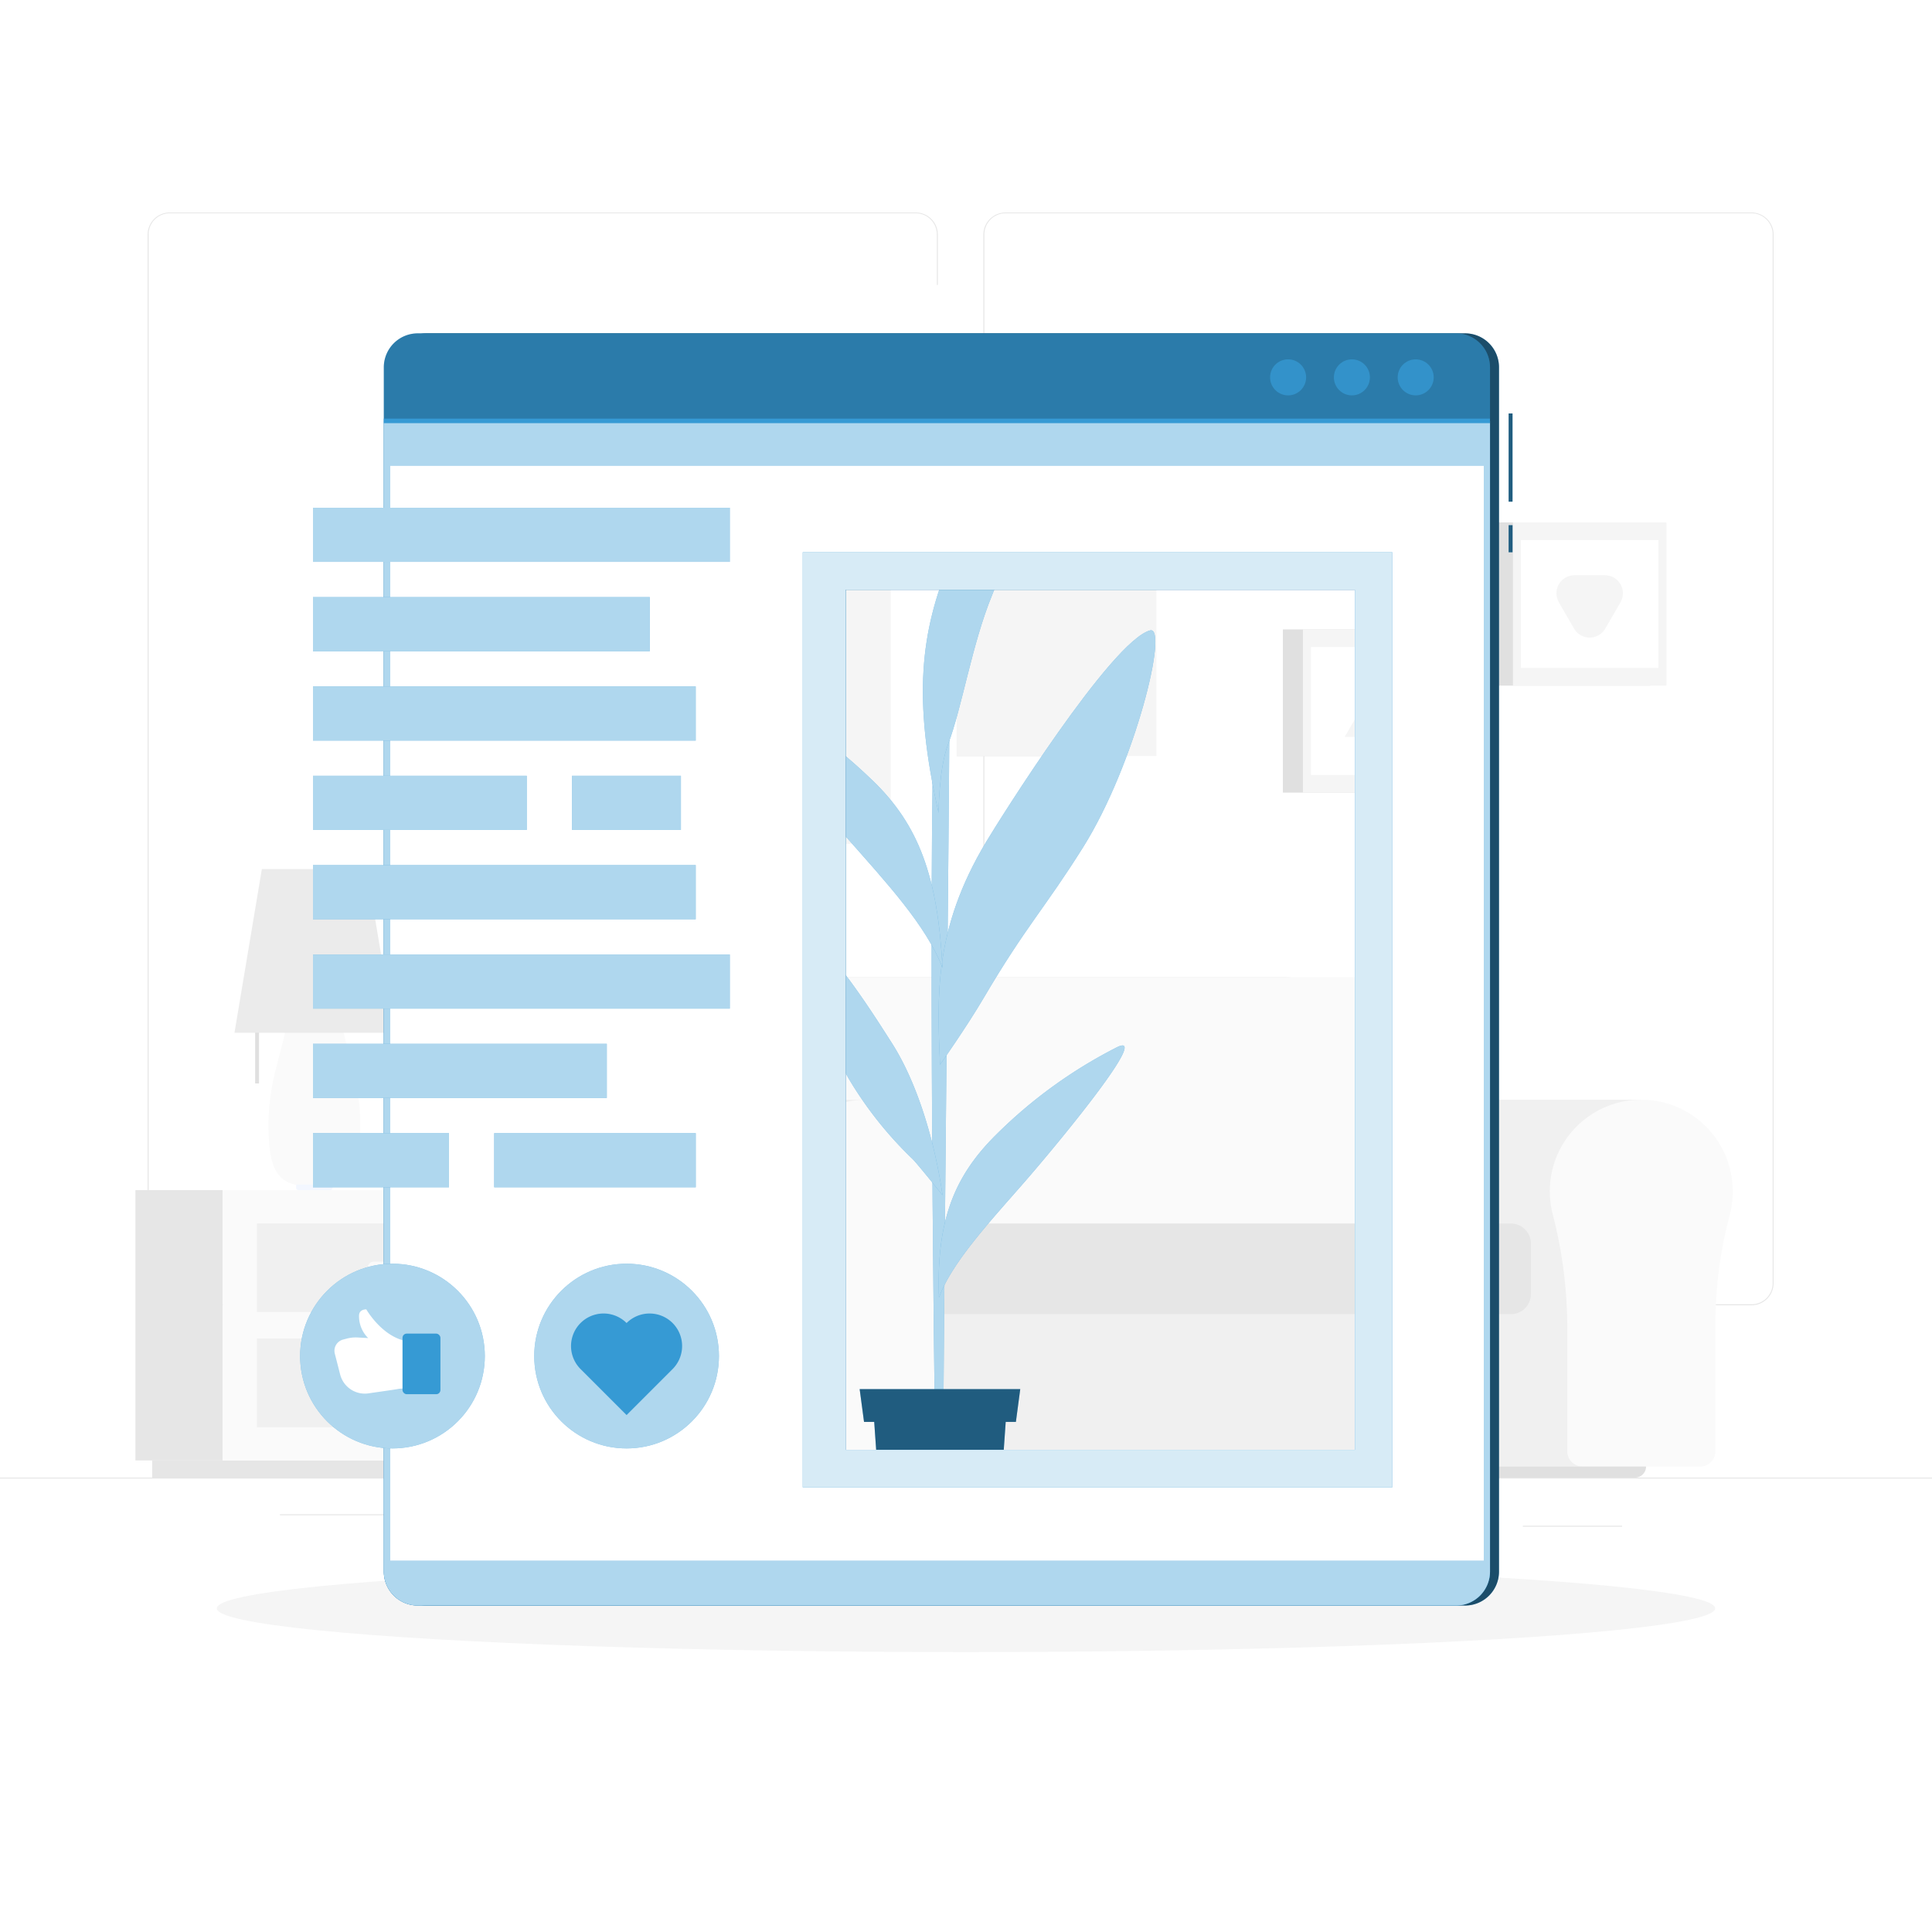 <svg class="animated" id="freepik_stories-blog-post" xmlns="http://www.w3.org/2000/svg" viewBox="0 0 500 500" version="1.1" xmlns:xlink="http://www.w3.org/1999/xlink" xmlns:svgjs="http://svgjs.com/svgjs"><style>svg#freepik_stories-blog-post:not(.animated) .animable {opacity: 0;}svg#freepik_stories-blog-post.animated #freepik--blog-post--inject-134 {animation: 6s Infinite  linear floating;animation-delay: 0s;}            @keyframes floating {                0% {                    opacity: 1;                    transform: translateY(0px);                }                50% {                    transform: translateY(-10px);                }                100% {                    opacity: 1;                    transform: translateY(0px);                }            }        .animator-hidden { display: none; }</style><g id="freepik--background-complete--inject-134" class="animable" style="transform-origin: 250px 225.35px;"><rect y="382.4" width="500" height="0.25" style="fill: rgb(230, 230, 230); transform-origin: 250px 382.525px;" id="el350s4f33fjc" class="animable"></rect><rect x="72.44" y="391.89" width="34.4" height="0.25" style="fill: rgb(230, 230, 230); transform-origin: 89.64px 392.015px;" id="elbvy2lirkcdq" class="animable"></rect><rect x="287.94" y="393.67" width="10.28" height="0.25" style="fill: rgb(230, 230, 230); transform-origin: 293.08px 393.795px;" id="el0mr6bed2k8oq" class="animable"></rect><rect x="117.3" y="395.45" width="19.36" height="0.25" style="fill: rgb(230, 230, 230); transform-origin: 126.98px 395.575px;" id="el08g6tbwdmtrc" class="animable"></rect><rect x="394.11" y="394.86" width="25.68" height="0.25" style="fill: rgb(230, 230, 230); transform-origin: 406.95px 394.985px;" id="el0kdslgjc1b1q" class="animable"></rect><rect x="359.06" y="391.31" width="17.54" height="0.25" style="fill: rgb(230, 230, 230); transform-origin: 367.83px 391.435px;" id="el50yojrl8gr9" class="animable"></rect><rect x="179.81" y="390.91" width="93.68" height="0.25" style="fill: rgb(230, 230, 230); transform-origin: 226.65px 391.035px;" id="elyzdvurbvhu" class="animable"></rect><path d="M237,337.8H43.91a5.71,5.71,0,0,1-5.7-5.71V60.66A5.71,5.71,0,0,1,43.91,55H237a5.71,5.71,0,0,1,5.71,5.71V332.09A5.71,5.71,0,0,1,237,337.8ZM43.91,55.2a5.46,5.46,0,0,0-5.45,5.46V332.09a5.46,5.46,0,0,0,5.45,5.46H237a5.47,5.47,0,0,0,5.46-5.46V60.66A5.47,5.47,0,0,0,237,55.2Z" style="fill: rgb(230, 230, 230); transform-origin: 140.46px 196.4px;" id="el0khfilw7c0xd" class="animable"></path><path d="M453.31,337.8H260.21a5.72,5.72,0,0,1-5.71-5.71V60.66A5.72,5.72,0,0,1,260.21,55h193.1A5.71,5.71,0,0,1,459,60.66V332.09A5.71,5.71,0,0,1,453.31,337.8ZM260.21,55.2a5.47,5.47,0,0,0-5.46,5.46V332.09a5.47,5.47,0,0,0,5.46,5.46h193.1a5.47,5.47,0,0,0,5.46-5.46V60.66a5.47,5.47,0,0,0-5.46-5.46Z" style="fill: rgb(230, 230, 230); transform-origin: 356.75px 196.4px;" id="elmezphb4k2em" class="animable"></path><path d="M343.82,284.61h0c-.55,0-1.1,0-1.66.05A23.68,23.68,0,0,0,321,314.44a118.6,118.6,0,0,1,3.71,30.84v30.28a4,4,0,0,0,4,4h96.11V284.61Z" style="fill: rgb(240, 240, 240); transform-origin: 372.502px 332.085px;" id="elhtahdffwlij" class="animable"></path><path d="M448.43,308.28a23.67,23.67,0,0,0-47.29-1.54,23.37,23.37,0,0,0,.76,7.7,118.6,118.6,0,0,1,3.71,30.84v30.28a4,4,0,0,0,4,4h30.35a4,4,0,0,0,4-4V343.5a108.19,108.19,0,0,1,3.66-28.89A23.65,23.65,0,0,0,448.43,308.28Z" style="fill: rgb(250, 250, 250); transform-origin: 424.758px 332.084px;" id="elz9apl87uqj" class="animable"></path><rect x="223.13" y="321.9" width="169.01" height="57.63" style="fill: rgb(240, 240, 240); transform-origin: 307.635px 350.715px;" id="eldgu1v9k4zv" class="animable"></rect><path d="M169.75,252.86H332.12A17.92,17.92,0,0,1,350,270.78v64.15a0,0,0,0,1,0,0H151.83a0,0,0,0,1,0,0V270.78A17.92,17.92,0,0,1,169.75,252.86Z" style="fill: rgb(230, 230, 230); transform-origin: 250.915px 293.895px;" id="elstcs0hpose" class="animable"></path><path d="M191.44,252.86h164.1a17.05,17.05,0,0,1,17.05,17.05v65a0,0,0,0,1,0,0H174.39a0,0,0,0,1,0,0v-65A17.05,17.05,0,0,1,191.44,252.86Z" style="fill: rgb(250, 250, 250); transform-origin: 273.49px 293.885px;" id="eltj8i0ha26ad" class="animable"></path><path d="M228.78,316.64H391a5.2,5.2,0,0,1,5.2,5.2v13.07a5.2,5.2,0,0,1-5.2,5.2H228.78a1.55,1.55,0,0,1-1.55-1.55V318.19A1.55,1.55,0,0,1,228.78,316.64Z" style="fill: rgb(230, 230, 230); transform-origin: 311.715px 328.375px;" id="els9cz9slhh6" class="animable"></path><path d="M143.32,284.61h0c-.55,0-1.1,0-1.66.05a23.68,23.68,0,0,0-21.2,29.77,118.6,118.6,0,0,1,3.71,30.84v30.28a4,4,0,0,0,4,4h96.11V284.61Z" style="fill: rgb(240, 240, 240); transform-origin: 171.964px 332.08px;" id="el9a6x61h72q7" class="animable"></path><path d="M247.93,308.28a23.67,23.67,0,0,0-47.29-1.54,23.37,23.37,0,0,0,.76,7.7,118.6,118.6,0,0,1,3.71,30.84v30.28a4,4,0,0,0,4,4h30.35a4,4,0,0,0,4-4V343.5a108.19,108.19,0,0,1,3.66-28.89A23.65,23.65,0,0,0,247.93,308.28Z" style="fill: rgb(250, 250, 250); transform-origin: 224.258px 332.084px;" id="el65y35gwoq1s" class="animable"></path><path d="M423.07,382.41H145a2.88,2.88,0,0,1-2.88-2.88H426A2.88,2.88,0,0,1,423.07,382.41Z" style="fill: rgb(224, 224, 224); transform-origin: 284.06px 380.97px;" id="elax4z38bkm4v" class="animable"></path><rect x="119.9" y="112.33" width="171.15" height="83.34" style="fill: rgb(224, 224, 224); transform-origin: 205.475px 154px;" id="elanoav4aslme" class="animable"></rect><rect x="125.62" y="112.33" width="173.65" height="83.34" style="fill: rgb(245, 245, 245); transform-origin: 212.445px 154px;" id="elhg2pyz6m2tu" class="animable"></rect><g id="elnjatfp6r6pn"><rect x="177.34" y="73.75" width="70.21" height="160.51" style="fill: rgb(255, 255, 255); transform-origin: 212.445px 154.005px; transform: rotate(90deg);" class="animable" id="elof5tgkvy8x"></rect></g><g id="el44bvz19ked6"><rect x="194.35" y="89.57" width="36.17" height="128.87" rx="11.81" style="fill: rgb(245, 245, 245); transform-origin: 212.435px 154.005px; transform: rotate(90deg);" class="animable" id="elvm7b8auvc"></rect></g><rect x="332.01" y="162.89" width="40.77" height="42.24" style="fill: rgb(224, 224, 224); transform-origin: 352.395px 184.01px;" id="el4iusyyrmoho" class="animable"></rect><rect x="337.2" y="162.89" width="39.74" height="42.24" style="fill: rgb(245, 245, 245); transform-origin: 357.07px 184.01px;" id="elqq1y5x8k1bq" class="animable"></rect><g id="eln58l0ic3iod"><rect x="339.28" y="167.47" width="35.59" height="33.08" style="fill: rgb(255, 255, 255); transform-origin: 357.075px 184.01px; transform: rotate(90deg);" class="animable" id="elnzh4y5ftq4n"></rect></g><polygon points="357.07 175.02 348.02 190.69 366.12 190.69 357.07 175.02" style="fill: rgb(245, 245, 245); transform-origin: 357.07px 182.855px;" id="elh8bpf6w6eaf" class="animable"></polygon><rect x="386.34" y="135.2" width="40.77" height="42.24" style="fill: rgb(224, 224, 224); transform-origin: 406.725px 156.32px;" id="elyinnglcxjn" class="animable"></rect><rect x="391.54" y="135.2" width="39.74" height="42.24" style="fill: rgb(245, 245, 245); transform-origin: 411.41px 156.32px;" id="elrfn1pzhxl2" class="animable"></rect><g id="elgvu4ycj5lgt"><rect x="393.61" y="139.78" width="35.59" height="33.08" style="fill: rgb(255, 255, 255); transform-origin: 411.405px 156.32px; transform: rotate(90deg);" class="animable" id="el768nbvlmmqh"></rect></g><path d="M415.45,162.67l3.93-6.8a4.67,4.67,0,0,0-4.05-7h-7.85a4.67,4.67,0,0,0-4.05,7l3.93,6.8A4.67,4.67,0,0,0,415.45,162.67Z" style="fill: rgb(245, 245, 245); transform-origin: 411.405px 156.938px;" id="elx7zyoz79zaq" class="animable"></path><rect x="35.05" y="308" width="22.57" height="69.97" style="fill: rgb(230, 230, 230); transform-origin: 46.335px 342.985px;" id="elymkimfrgnfa" class="animable"></rect><rect x="39.38" y="377.97" width="111.28" height="4.43" style="fill: rgb(230, 230, 230); transform-origin: 95.02px 380.185px;" id="el9nj7vgrds5g" class="animable"></rect><g id="elyxnr0k3oxd"><rect x="57.62" y="308" width="97.38" height="69.97" style="fill: rgb(250, 250, 250); transform-origin: 106.31px 342.985px; transform: rotate(180deg);" class="animable" id="el050f0ex6g92x"></rect></g><g id="elmjknq0soctp"><rect x="66.49" y="316.61" width="79.64" height="22.95" style="fill: rgb(240, 240, 240); transform-origin: 106.31px 328.085px; transform: rotate(180deg);" class="animable" id="eljnjckkqow6r"></rect></g><g id="el880xdwe1ddw"><rect x="66.49" y="346.41" width="79.64" height="22.95" style="fill: rgb(240, 240, 240); transform-origin: 106.31px 357.885px; transform: rotate(180deg);" class="animable" id="elx1tzormvjxk"></rect></g><path d="M115.88,329.66H96.74a1.58,1.58,0,0,1-1.57-1.58h0a1.58,1.58,0,0,1,1.57-1.57h19.14a1.58,1.58,0,0,1,1.57,1.57h0A1.58,1.58,0,0,1,115.88,329.66Z" style="fill: rgb(250, 250, 250); transform-origin: 106.31px 328.085px;" id="el00cru7ful3yvn" class="animable"></path><path d="M115.88,359.45H96.74a1.57,1.57,0,0,1-1.57-1.57h0a1.57,1.57,0,0,1,1.57-1.57h19.14a1.57,1.57,0,0,1,1.57,1.57h0A1.57,1.57,0,0,1,115.88,359.45Z" style="fill: rgb(250, 250, 250); transform-origin: 106.31px 357.88px;" id="ells2lmje8gi" class="animable"></path><path d="M87.86,256.67h-13c.37,12.6-5.38,19.72-5.38,34.55,0,13.34,3.26,15.84,11.89,15.84s11.89-2.5,11.89-15.84C93.24,276.39,87.48,269.27,87.86,256.67Z" style="fill: rgb(250, 250, 250); transform-origin: 81.37px 281.865px;" id="elztfropq7qne" class="animable"></path><path d="M76.63,306.58h9.44a0,0,0,0,1,0,0v.8a.62.62,0,0,1-.62.62h-8.2a.62.62,0,0,1-.62-.62v-.8A0,0,0,0,1,76.63,306.58Z" style="fill: rgb(243, 247, 255); transform-origin: 81.35px 307.29px;" id="elv2k6ry42ddj" class="animable"></path><rect x="66.03" y="261.26" width="1" height="19.13" style="fill: rgb(224, 224, 224); transform-origin: 66.53px 270.825px;" id="el1pqjvoa3kbj" class="animable"></rect><polygon points="102.01 267.28 60.68 267.28 67.77 224.92 94.93 224.92 102.01 267.28" style="fill: rgb(235, 235, 235); transform-origin: 81.345px 246.1px;" id="elinnmn83l5bb" class="animable"></polygon></g><g id="freepik--Shadow--inject-134" class="animable" style="transform-origin: 250px 416.24px;"><ellipse cx="250" cy="416.24" rx="193.89" ry="11.32" style="fill: rgb(245, 245, 245); transform-origin: 250px 416.24px;" id="el7yfrfjo2p4i" class="animable"></ellipse></g><g id="freepik--Plant--inject-134" class="animable" style="transform-origin: 245.413px 254.464px;"><path d="M242.35,386.62c-.94-32.63-2.14-189.64-.26-206l3.75-4.09s-.09,4.69-.18,17.18c-.39,55.9-1.84,184.57-1.52,192.88Z" style="fill: #369AD4; transform-origin: 243.469px 281.575px;" id="elzmpgmcgyzd" class="animable"></path><g id="elao8oggs841a"><path d="M242.35,386.62c-.94-32.63-2.14-189.64-.26-206l3.75-4.09s-.09,4.69-.18,17.18c-.39,55.9-1.84,184.57-1.52,192.88Z" style="fill: rgb(255, 255, 255); opacity: 0.6; transform-origin: 243.469px 281.575px;" class="animable" id="eldereik0ic4e"></path></g><path d="M257.66,293.8A123.67,123.67,0,0,1,289.12,271c8.63-4.22-14,23.34-22.86,33.61S246.5,326.23,243,335.82C242.3,316.28,246.74,304.67,257.66,293.8Z" style="fill: #369AD4; transform-origin: 266.988px 303.192px;" id="elo1t2mt9g12" class="animable"></path><g id="elybrrdm25vpc"><path d="M257.66,293.8A123.67,123.67,0,0,1,289.12,271c8.63-4.22-14,23.34-22.86,33.61S246.5,326.23,243,335.82C242.3,316.28,246.74,304.67,257.66,293.8Z" style="fill: rgb(255, 255, 255); opacity: 0.6; transform-origin: 266.988px 303.192px;" class="animable" id="elg8n6qvex55t"></path></g><path d="M242.91,210.39c-6.74-29.74-4.66-46.84,2.93-65.17,7.1-17.14,12.64-24.8,20.89-31.29,2.13-1.67-2.66,22.29-10,40.15-5.18,12.6-7.75,29-11.33,38.44C242.91,199,242.91,210.39,242.91,210.39Z" style="fill: #369AD4; transform-origin: 253.039px 162.119px;" id="el7c1qnfblt2" class="animable"></path><g id="elp3mlqx7h5wc"><path d="M242.91,210.39c-6.74-29.74-4.66-46.84,2.93-65.17,7.1-17.14,12.64-24.8,20.89-31.29,2.13-1.67-2.66,22.29-10,40.15-5.18,12.6-7.75,29-11.33,38.44C242.91,199,242.91,210.39,242.91,210.39Z" style="fill: rgb(255, 255, 255); opacity: 0.6; transform-origin: 253.039px 162.119px;" class="animable" id="elowodf5rgz6"></path></g><path d="M243.27,275.56c-.74-17.8-1.63-35,11.9-57.61,3.29-5.51,32.4-52,42.45-54.8,4.93-1.36-3.83,34.61-17.29,56.08-10.1,16.09-14.76,20.35-25.81,39.13C250.17,265.76,243.27,275.56,243.27,275.56Z" style="fill: #369AD4; transform-origin: 270.961px 219.336px;" id="elcyhs9anw80q" class="animable"></path><g id="el8rnwksj972i"><path d="M243.27,275.56c-.74-17.8-1.63-35,11.9-57.61,3.29-5.51,32.4-52,42.45-54.8,4.93-1.36-3.83,34.61-17.29,56.08-10.1,16.09-14.76,20.35-25.81,39.13C250.17,265.76,243.27,275.56,243.27,275.56Z" style="fill: rgb(255, 255, 255); opacity: 0.6; transform-origin: 270.961px 219.336px;" class="animable" id="elz1bu5zr2ule"></path></g><path d="M225.89,202.05c-11.88-11.46-23.53-19-32.16-22.81s14.09,24.7,25,37.08,20.91,23.12,25.19,34.14C242.69,226.85,237.78,213.52,225.89,202.05Z" style="fill: #369AD4; transform-origin: 217.868px 214.676px;" id="elqi2hd2n3i4g" class="animable"></path><g id="el2vzlpyuycn6"><path d="M225.89,202.05c-11.88-11.46-23.53-19-32.16-22.81s14.09,24.7,25,37.08,20.91,23.12,25.19,34.14C242.69,226.85,237.78,213.52,225.89,202.05Z" style="fill: rgb(255, 255, 255); opacity: 0.6; transform-origin: 217.868px 214.676px;" class="animable" id="elqk01t08gi"></path></g><path d="M243.93,309.32C242,295.91,237.6,280.6,230.85,270s-17.14-26.76-25.74-31.13c-2.06-1.05,9.31,31.7,14.82,40.76a98.76,98.76,0,0,0,16.31,20.39C237.7,301.53,243.93,309.32,243.93,309.32Z" style="fill: #369AD4; transform-origin: 224.397px 274.083px;" id="elxzeyyz2z52j" class="animable"></path><g id="el7ze0ux1nd0e"><path d="M243.93,309.32C242,295.91,237.6,280.6,230.85,270s-17.14-26.76-25.74-31.13c-2.06-1.05,9.31,31.7,14.82,40.76a98.76,98.76,0,0,0,16.31,20.39C237.7,301.53,243.93,309.32,243.93,309.32Z" style="fill: rgb(255, 255, 255); opacity: 0.6; transform-origin: 224.397px 274.083px;" class="animable" id="elztjfpblqdv"></path></g><polygon points="258.38 395.08 228.14 395.08 225.86 362.5 260.66 362.5 258.38 395.08" style="fill: #369AD4; transform-origin: 243.26px 378.79px;" id="elqnsig2tz51" class="animable"></polygon><polygon points="262.91 367.99 223.61 367.99 222.48 359.5 264.04 359.5 262.91 367.99" style="fill: #369AD4; transform-origin: 243.26px 363.745px;" id="elngchmtahmod" class="animable"></polygon><g id="ela1faz6rgh4"><g style="opacity: 0.4; transform-origin: 243.26px 377.29px;" class="animable" id="el0yvtfzqae17"><polygon points="258.38 395.08 228.14 395.08 225.86 362.5 260.66 362.5 258.38 395.08" id="elrwhjx362ivg" class="animable" style="transform-origin: 243.26px 378.79px;"></polygon><polygon points="262.91 367.99 223.61 367.99 222.48 359.5 264.04 359.5 262.91 367.99" id="el8fdx0j67iva" class="animable" style="transform-origin: 243.26px 363.745px;"></polygon></g></g></g><g id="freepik--Character--inject-134" class="animable animator-hidden" style="transform-origin: 333.361px 292.15px;"><path d="M291.08,273.32c-9.3,1.67-39.64-17.21-49.91-29.64a154.09,154.09,0,0,0,20.16-21.09c-6.66,7.63-17.36,14.4-23.71,18-2.87-2.48-4.55-4-4.55-4s26-8.71,39.82-39.34c10.53-23.31,25.83-35.82,42-23.84C346.33,181.11,313,263.73,291.08,273.32Z" style="fill: rgb(38, 50, 56); transform-origin: 280.415px 221.107px;" id="elpl7b7e2v3dl" class="animable"></path><path d="M300.45,223c-.25.37-.4.59-.6.85l-.55.74c-.38.48-.76.93-1.15,1.38-.79.9-1.59,1.76-2.43,2.58a50.4,50.4,0,0,1-5.4,4.51,48.9,48.9,0,0,1-6,3.64c-1.06.51-2.11,1-3.2,1.45l-1.63.64-.43.17c-.26.08-.48.16-.77.23a5.76,5.76,0,0,1-2,.15,5.27,5.27,0,0,1-2.32-.82,5.58,5.58,0,0,1-1.49-1.51,7.73,7.73,0,0,1-1.07-2.6,17,17,0,0,1-.35-4,44.42,44.42,0,0,1,.76-6.89c.41-2.21.89-4.37,1.43-6.51s1.16-4.24,1.89-6.36l3.75.91c-.27,2.1-.57,4.23-.77,6.35s-.45,4.22-.57,6.31a49.11,49.11,0,0,0-.05,6.05,10.68,10.68,0,0,0,.4,2.45c.09.29.22.48.18.37a1,1,0,0,0-.35-.36,1.73,1.73,0,0,0-.8-.31,1.3,1.3,0,0,0-.4,0s0,0,0,0l.32-.15,1.34-.65c.9-.43,1.76-.93,2.63-1.4a55.38,55.38,0,0,0,4.95-3.31,46.39,46.39,0,0,0,4.45-3.94c.71-.68,1.38-1.4,2-2.13.31-.37.63-.74.92-1.11l.44-.55.36-.46Z" style="fill: rgb(228, 137, 123); transform-origin: 285.751px 225.009px;" id="eljyyiit5glr" class="animable"></path><path d="M278.55,212.48l3.23-5.79-7.94.48s-.5,3.76,1.68,6.06Z" style="fill: rgb(228, 137, 123); transform-origin: 277.785px 209.96px;" id="eltm4nknno23j" class="animable"></path><path d="M302.5,213.39c-7.84.31-13.8,7.76-13.8,7.76l10,12.6s7.5-7.56,8.18-11.71C307.61,217.71,307.22,213.2,302.5,213.39Z" style="fill: #369AD4; transform-origin: 297.934px 223.567px;" id="elxd3clzjqaz9" class="animable"></path><g id="elj2d50tzwh7"><path d="M302.5,213.39c-7.84.31-13.8,7.76-13.8,7.76l10,12.6s7.5-7.56,8.18-11.71C307.61,217.71,307.22,213.2,302.5,213.39Z" style="opacity: 0.3; transform-origin: 297.934px 223.567px;" class="animable" id="elm5qi5ildqyj"></path></g><polygon points="280.3 203.21 274.48 204.66 273.84 207.17 281.78 206.69 280.3 203.21" style="fill: rgb(228, 137, 123); transform-origin: 277.81px 205.19px;" id="el5ofpvsb3mqr" class="animable"></polygon><polygon points="279.75 196.25 280.78 196.79 280.31 204.08 278.01 204.24 279.75 196.25" style="fill: rgb(228, 137, 123); transform-origin: 279.395px 200.245px;" id="el0ycijepya44j" class="animable"></polygon><polygon points="278 195.97 276.99 196.21 276.03 204.95 278.3 204.37 278 195.97" style="fill: rgb(228, 137, 123); transform-origin: 277.165px 200.46px;" id="elcodhdx3zy9" class="animable"></polygon><path d="M295.23,215.76s-3.07,2.31,17.32,42.7L342,249.13c-4.29-11.83-6.65-19.23-8.7-45.66a91.31,91.31,0,0,0-13,2.31A97.93,97.93,0,0,0,306.91,210C301.33,212.36,295.23,215.76,295.23,215.76Z" style="fill: #369AD4; transform-origin: 318.533px 230.965px;" id="el6h2u6rb6xpu" class="animable"></path><g id="el63tas69g559"><path d="M295.23,215.76s-3.07,2.31,17.32,42.7L342,249.13c-4.29-11.83-6.65-19.23-8.7-45.66a91.31,91.31,0,0,0-13,2.31A97.93,97.93,0,0,0,306.91,210C301.33,212.36,295.23,215.76,295.23,215.76Z" style="opacity: 0.3; transform-origin: 318.533px 230.965px;" class="animable" id="el8tqlz7a4x2s"></path></g><polygon points="364.09 407.93 356.74 408.64 349.09 391.14 356.44 390.43 364.09 407.93" style="fill: rgb(228, 137, 123); transform-origin: 356.59px 399.535px;" id="elz20jiq8sp67" class="animable"></polygon><polygon points="349.09 391.15 353.03 400.17 360.7 400.17 356.45 390.43 349.09 391.15" style="fill: rgb(206, 111, 100); transform-origin: 354.895px 395.3px;" id="el883i71caqry" class="animable"></polygon><polygon points="430.41 371.81 426.22 378.17 410.16 370.5 414.36 364.15 430.41 371.81" style="fill: rgb(228, 137, 123); transform-origin: 420.285px 371.16px;" id="elmf5tiu34cr" class="animable"></polygon><polygon points="414.36 364.15 410.17 370.5 418.45 374.45 422.64 368.1 414.36 364.15" style="fill: rgb(206, 111, 100); transform-origin: 416.405px 369.3px;" id="elqd60ncat3k" class="animable"></polygon><path d="M312.55,258.46s-1.48,60.73,6,82.71c7.77,22.86,30.66,56.38,30.66,56.38l14.27-.69s-20.58-42.12-22.9-60.31c-3.18-25.08-6.44-84.92-6.44-84.92Z" style="fill: #369AD4; transform-origin: 337.955px 324.59px;" id="elt5xfal8syf" class="animable"></path><g id="elnd0swrwsbui"><path d="M312.55,258.46s-1.48,60.73,6,82.71c7.77,22.86,30.66,56.38,30.66,56.38l14.27-.69s-20.58-42.12-22.9-60.31c-3.18-25.08-6.44-84.92-6.44-84.92Z" style="opacity: 0.6; transform-origin: 337.955px 324.59px;" class="animable" id="elw8grc97sose"></path></g><g id="el1vd85fp0ptt"><path d="M336.58,290.74l-10.5-24s1.21,27.67,11.28,34.79C337.09,297.93,336.83,294.3,336.58,290.74Z" style="opacity: 0.3; transform-origin: 331.72px 284.135px;" class="animable" id="elej02u1m4jtg"></path></g><path d="M320.34,256s20,48.47,33.22,75.16c10.7,21.55,61.8,43.69,61.8,43.69l5.36-9s-39.09-24.8-46.48-39.42c-23.65-46.79-18.61-67.13-32.21-77.3Z" style="fill: #369AD4; transform-origin: 370.53px 311.99px;" id="elwuxql273l" class="animable"></path><g id="el07vqasf17qz"><path d="M320.34,256s20,48.47,33.22,75.16c10.7,21.55,61.8,43.69,61.8,43.69l5.36-9s-39.09-24.8-46.48-39.42c-23.65-46.79-18.61-67.13-32.21-77.3Z" style="opacity: 0.6; transform-origin: 370.53px 311.99px;" class="animable" id="el60765mmc4j"></path></g><path d="M424.45,377.48,425,369a.62.62,0,0,1,.56-.58l6.82-.53a1.22,1.22,0,0,1,1.27,1.3c-.25,3-.51,4.4-.76,8.15-.14,2.31-.13,7.44-.34,10.62s-3.37,3.16-3.57,1.81c-.9-6-2.59-8.83-4.14-10.94A2,2,0,0,1,424.45,377.48Z" style="fill: rgb(38, 50, 56); transform-origin: 429.048px 379.26px;" id="elkessklpc8yk" class="animable"></path><path d="M355.76,406.37h9a.76.76,0,0,1,.72.55l2,7.14a1.11,1.11,0,0,1-1.1,1.43c-3.16-.05-4.7-.23-8.67-.23-2.44,0-8.76.25-12.13.25s-4-3.34-2.62-3.64c6.12-1.35,9.65-3.22,11.53-5A1.87,1.87,0,0,1,355.76,406.37Z" style="fill: rgb(38, 50, 56); transform-origin: 354.902px 410.94px;" id="elmjemozf3dl8" class="animable"></path><path d="M314.2,191.13c.52,4.58,2.17,12.73,6.09,14.65,0,0,.21,4.74-7.79,7.28-8.8,2.78-5.59-3-5.59-3,4.44-2.67,3.19-6.19,1.29-9.27Z" style="fill: rgb(228, 137, 123); transform-origin: 313.315px 202.473px;" id="elsr5spzrlr7a" class="animable"></path><path d="M299.31,213.6c2.18-1.12,4.95-2.47,7.6-3.58a98.38,98.38,0,0,1,13.38-4.24c2.58-.68,5.18-1.19,7.37-1.54.47,1.45,2,11.92-13.64,15.79C300.32,223.43,298.59,215.86,299.31,213.6Z" style="fill: rgb(228, 137, 123); transform-origin: 313.552px 212.567px;" id="ell4nvh8cs96h" class="animable"></path><path d="M306.34,210.31a.54.54,0,0,1-.36-.14.52.52,0,0,1-.14-.36.5.5,0,0,1,.14-.35.52.52,0,0,1,.71,0,.51.51,0,0,1,.15.35.53.53,0,0,1-.15.36A.5.5,0,0,1,306.34,210.31Z" style="fill: rgb(240, 240, 240); transform-origin: 306.34px 209.815px;" id="elrcekngap7l" class="animable"></path><path d="M309.8,216.28a.51.51,0,0,1-.45-.56h0a.5.5,0,0,1,.55-.44h0a.5.5,0,0,1,.45.55h0a.51.51,0,0,1-.5.45h-.05Zm1.55-.48a.51.51,0,0,1,.44-.56h0a.5.5,0,0,1,.55.44h0a.49.49,0,0,1-.44.56h0A.51.51,0,0,1,311.35,215.8Zm2-.3a.5.5,0,0,1,.35-.61h0a.49.49,0,0,1,.61.36h0a.5.5,0,0,1-.35.61h-.13A.5.5,0,0,1,313.33,215.5Zm-5.63.12a.49.49,0,0,1-.18-.68h0a.51.51,0,0,1,.69-.18h0a.5.5,0,0,1,.17.69h0a.49.49,0,0,1-.43.24h0A.47.47,0,0,1,307.7,215.62Zm7.54-.7a.5.5,0,0,1,.26-.66h0a.5.5,0,0,1,.66.26h0a.51.51,0,0,1-.26.66h0a.45.45,0,0,1-.2,0h0A.5.5,0,0,1,315.24,214.92ZM317,214a.5.5,0,0,1,.13-.7h0a.5.5,0,0,1,.69.13h0a.49.49,0,0,1-.12.69h0a.52.52,0,0,1-.29.09h0A.49.49,0,0,1,317,214ZM306.18,214h0a.5.5,0,0,1,.24-.67h0a.49.49,0,0,1,.66.23h0a.5.5,0,0,1-.23.67h0a.54.54,0,0,1-.21.05h0A.5.5,0,0,1,306.18,214Zm12.43-1.16a.49.49,0,0,1,0-.7h0a.48.48,0,0,1,.7,0h0a.5.5,0,0,1,0,.71h0a.5.5,0,0,1-.37.16h0A.51.51,0,0,1,318.61,212.8Zm-12.94-1a.5.5,0,0,1,.47-.53h0a.51.51,0,0,1,.53.48h0a.5.5,0,0,1-.48.52h0A.5.5,0,0,1,305.67,211.83Zm14.23-.56a.5.5,0,0,1-.17-.69h0a.51.51,0,0,1,.69-.16h0a.51.51,0,0,1,.17.69h0a.52.52,0,0,1-.43.24h0A.5.5,0,0,1,319.9,211.27Zm1-1.76a.49.49,0,0,1-.29-.64h0a.49.49,0,0,1,.64-.29h0a.5.5,0,0,1,.29.65h0a.49.49,0,0,1-.47.32h0A.38.38,0,0,1,320.86,209.51Zm.63-1.89a.52.52,0,0,1-.39-.6h0a.5.5,0,0,1,.6-.38h0a.49.49,0,0,1,.38.59h0a.51.51,0,0,1-.49.4h-.1Z" style="fill: rgb(240, 240, 240); transform-origin: 313.901px 211.459px;" id="el5st6q033f6w" class="animable"></path><path d="M321.89,205.61a.48.48,0,0,1-.5-.5.5.5,0,0,1,.14-.35.57.57,0,0,1,.16-.11.53.53,0,0,1,.55.11.51.51,0,0,1,.15.35.55.55,0,0,1-.15.36.54.54,0,0,1-.16.1A.46.46,0,0,1,321.89,205.61Z" style="fill: rgb(240, 240, 240); transform-origin: 321.89px 205.113px;" id="elwbqnomcubec" class="animable"></path><path d="M311.75,195.06l-3.55,5.68a13.79,13.79,0,0,1,1.17,2.25c1.75-.85,4-3.36,3.58-5.35A8,8,0,0,0,311.75,195.06Z" style="fill: rgb(206, 111, 100); transform-origin: 310.601px 199.025px;" id="elsqlyx42a5b" class="animable"></path><path d="M312.12,181c2.51,7.12,3.73,10.08,1.73,15.13-3,7.59-12.3,9.13-16.89,2.9-4.13-5.6-7.55-16.31-1.93-21.95A10.3,10.3,0,0,1,312.12,181Z" style="fill: rgb(228, 137, 123); transform-origin: 303.466px 188.453px;" id="elvz54tdz3exl" class="animable"></path><path d="M301.74,173.42c-1.57,2.42,4.82,16.42,14.19,13.63,4.69-1.4,3.11-4.53.35-7.31a21.31,21.31,0,0,0-12.3-6Z" style="fill: rgb(38, 50, 56); transform-origin: 310.21px 180.418px;" id="el9kv8sbt8wwd" class="animable"></path><path d="M302.1,173.82c-2.76-.27-11.93,1.42-11.53,10.74,0,0,3.81-3.42,14.43-4Z" style="fill: rgb(38, 50, 56); transform-origin: 297.779px 179.177px;" id="elh07yh4bgt18" class="animable"></path><path d="M315.85,186.75a5.5,5.5,0,0,1-.42,4.2c-.92,1.7-2.77,1.2-3.67-.39-.81-1.44-1.3-4.06.18-5.23A2.49,2.49,0,0,1,315.85,186.75Z" style="fill: rgb(228, 137, 123); transform-origin: 313.537px 188.424px;" id="el5v0e99okov6" class="animable"></path><path d="M341.92,247.26l2.16,2.22c.17.17,0,.46-.34.57l-30.91,9.78c-.27.08-.53,0-.6-.14l-1.1-2.56c-.08-.17.11-.4.4-.49l29.84-9.44A.56.56,0,0,1,341.92,247.26Z" style="fill: #369AD4; transform-origin: 327.629px 253.508px;" id="el5e5kp0csdxc" class="animable"></path><path d="M302.41,187.35c.24.57.13,1.15-.23,1.31s-.87-.18-1.11-.74-.13-1.15.24-1.31S302.17,186.78,302.41,187.35Z" style="fill: rgb(38, 50, 56); transform-origin: 301.74px 187.635px;" id="el0pizq0y5s1a" class="animable"></path><path d="M296,190.06c.24.56.14,1.15-.23,1.31s-.87-.18-1.11-.74-.13-1.15.24-1.31S295.78,189.49,296,190.06Z" style="fill: rgb(38, 50, 56); transform-origin: 295.331px 190.345px;" id="elo9weptfks9" class="animable"></path><path d="M295.1,189.28l-1.53.19S294.72,190.23,295.1,189.28Z" style="fill: rgb(38, 50, 56); transform-origin: 294.335px 189.519px;" id="elav6ls6g60n6" class="animable"></path><path d="M298.12,190.31a16.73,16.73,0,0,1-.48,4.47,2.62,2.62,0,0,0,2.17-.48Z" style="fill: rgb(222, 87, 83); transform-origin: 298.725px 192.577px;" id="elykn85cvm82e" class="animable"></path><path d="M302.67,195.7a.17.17,0,0,1-.16-.11.18.18,0,0,1,.09-.24,4.85,4.85,0,0,0,2.91-3.3.17.17,0,0,1,.21-.14.18.18,0,0,1,.15.21,5.19,5.19,0,0,1-3.13,3.56Z" style="fill: rgb(38, 50, 56); transform-origin: 304.183px 193.802px;" id="ellip380olp2r" class="animable"></path><path d="M303.32,184.5a.31.31,0,0,1-.18-.05,2.84,2.84,0,0,0-2.59-.2.36.36,0,1,1-.33-.65,3.57,3.57,0,0,1,3.28.23.36.36,0,0,1,.13.49A.33.33,0,0,1,303.32,184.5Z" style="fill: rgb(38, 50, 56); transform-origin: 301.849px 183.903px;" id="el4n9zkp7qcz" class="animable"></path><path d="M291.73,188.37h-.06a.36.36,0,0,1-.29-.42,3.57,3.57,0,0,1,2-2.64.36.36,0,1,1,.28.66,2.86,2.86,0,0,0-1.53,2.11A.37.37,0,0,1,291.73,188.37Z" style="fill: rgb(38, 50, 56); transform-origin: 292.642px 186.82px;" id="elbinsi5ldvo" class="animable"></path><path d="M339,210.28c.72.85,1.6,1.81,2.42,2.72s1.71,1.81,2.59,2.69c1.75,1.78,3.55,3.51,5.44,5.12s3.8,3.18,5.8,4.58c.49.37,1,.68,1.52,1s1,.67,1.53,1,1.07.65,1.54.9l.64.33.7.28a17.9,17.9,0,0,0,3.11.82,29.44,29.44,0,0,0,3.45.33,48.82,48.82,0,0,0,7.29-.38,71.26,71.26,0,0,0,7.43-1.28c2.47-.51,5-1.18,7.36-1.87l1.43,3.58a75.76,75.76,0,0,1-7.46,3,77.24,77.24,0,0,1-7.79,2.19,47.85,47.85,0,0,1-8.23,1.13,26.5,26.5,0,0,1-8.83-1l-1.13-.4-1.12-.5c-.7-.33-1.26-.65-1.89-1s-1.23-.66-1.82-1-1.21-.69-1.78-1.07a66.8,66.8,0,0,1-6.67-4.8c-2.11-1.72-4.13-3.54-6.06-5.44q-1.44-1.44-2.82-2.94c-.93-1-1.79-2-2.72-3.15Z" style="fill: rgb(228, 137, 123); transform-origin: 362.09px 223.371px;" id="elvk5gnp0wmx" class="animable"></path><path d="M424.44,381.86a1.55,1.55,0,0,1-.29,0,.59.59,0,0,1-.48-.39c-.35-.91,1.29-3.12,1.48-3.37a.17.17,0,0,1,.18-.06.17.17,0,0,1,.14.14c.17,1,.35,2.78-.35,3.45A.93.93,0,0,1,424.44,381.86Zm.74-3.22c-.63.9-1.36,2.19-1.18,2.67,0,.06.07.13.22.16a.68.68,0,0,0,.65-.14C425.25,381,425.36,380,425.18,378.64Z" style="fill: #369AD4; transform-origin: 424.623px 379.95px;" id="eluve88o4stqs" class="animable"></path><path d="M422.63,380a.78.78,0,0,1-.22,0,.64.64,0,0,1-.46-.64.93.93,0,0,1,.29-.75c.78-.77,3-.64,3.06-.64a.21.21,0,0,1,.15.1.17.17,0,0,1,0,.18A4.79,4.79,0,0,1,422.63,380Zm2.24-1.7a4,4,0,0,0-2.38.55.6.6,0,0,0-.18.47c0,.23.11.29.19.31.52.14,1.81-.64,2.43-1.33Z" style="fill: #369AD4; transform-origin: 423.711px 378.985px;" id="elq164sgy9vgb" class="animable"></path><path d="M351.76,407.86a3,3,0,0,1-1.76-.42,1.09,1.09,0,0,1-.46-.87.51.51,0,0,1,.22-.49c.83-.55,3.9.84,4.51,1.13a.17.17,0,0,1,.1.18.19.19,0,0,1-.14.16A11.8,11.8,0,0,1,351.76,407.86Zm-1.44-1.56a.65.65,0,0,0-.35.08.16.16,0,0,0-.07.17.73.73,0,0,0,.31.6c.71.54,2.41.34,3.39.16A11,11,0,0,0,350.32,406.3Z" style="fill: #369AD4; transform-origin: 351.954px 406.91px;" id="elk6pvnfhlkoi" class="animable"></path><path d="M354.19,407.55h-.07c-1-.42-3.07-2.06-3-2.92,0-.18.15-.42.62-.47,1.79-.23,2.55,3,2.59,3.18a.18.18,0,0,1-.18.22Zm-2.25-3.05h-.12c-.19,0-.29.07-.3.16-.07.5,1.35,1.8,2.39,2.37C353.67,406.25,353,404.5,351.94,404.5Z" style="fill: #369AD4; transform-origin: 352.726px 405.854px;" id="el7z9sbojywpj" class="animable"></path><path d="M391.67,225.11l-2.16-5.34-3.62,6.84s2.22,3.77,5.37,3.49l.49-1.39A5.13,5.13,0,0,0,391.67,225.11Z" style="fill: rgb(228, 137, 123); transform-origin: 388.964px 224.942px;" id="el2ijhh69mn7n" class="animable"></path><path d="M301.48,186.57l-1.52.19S301.11,187.52,301.48,186.57Z" style="fill: rgb(38, 50, 56); transform-origin: 300.72px 186.809px;" id="ela2o90m3kk9" class="animable"></path><polygon points="364.49 397.28 347.46 398.18 345 393.46 363.48 392.85 364.49 397.28" style="fill: #369AD4; transform-origin: 354.745px 395.515px;" id="elhz6qn76uldc" class="animable"></polygon><g id="elkt66tikzbk"><polygon points="364.49 397.28 347.46 398.18 345 393.46 363.48 392.85 364.49 397.28" style="fill: rgb(255, 255, 255); opacity: 0.7; transform-origin: 354.745px 395.515px;" class="animable" id="elh11qr22nu6g"></polygon></g><polygon points="421.95 364.67 415.08 375.94 411.46 375.19 417.9 361.96 421.95 364.67" style="fill: #369AD4; transform-origin: 416.705px 368.95px;" id="el1l065rtnjel" class="animable"></polygon><g id="elvo327zs5nho"><polygon points="421.95 364.67 415.08 375.94 411.46 375.19 417.9 361.96 421.95 364.67" style="fill: rgb(255, 255, 255); opacity: 0.7; transform-origin: 416.705px 368.95px;" class="animable" id="ell1m0krulvw8"></polygon></g><path d="M339,251.87l.8-.25c.16-.05.25-.17.21-.27L338.52,248c0-.1-.21-.13-.37-.08l-.8.25c-.16,0-.25.17-.21.27l1.46,3.31C338.64,251.88,338.81,251.92,339,251.87Z" style="fill: #369AD4; transform-origin: 338.575px 249.894px;" id="elivdw5uba9c" class="animable"></path><path d="M315.16,259.4l.8-.25c.16,0,.26-.17.22-.27l-1.46-3.31c-.05-.1-.21-.13-.37-.08l-.8.25c-.16,0-.25.17-.21.27l1.46,3.31C314.84,259.41,315,259.45,315.16,259.4Z" style="fill: #369AD4; transform-origin: 314.76px 257.444px;" id="elmms1camhsaj" class="animable"></path><path d="M327.07,255.64l.8-.26c.15,0,.25-.17.21-.27l-1.46-3.3c0-.1-.21-.14-.37-.09l-.8.25c-.16.05-.25.18-.21.27l1.46,3.31C326.74,255.65,326.91,255.69,327.07,255.64Z" style="fill: #369AD4; transform-origin: 326.66px 253.68px;" id="el61q3gr6eyzi" class="animable"></path><g id="elysxuyf3h9bb"><path d="M339,251.87l.8-.25c.16-.05.25-.17.21-.27L338.52,248c0-.1-.21-.13-.37-.08l-.8.25c-.16,0-.25.17-.21.27l1.46,3.31C338.64,251.88,338.81,251.92,339,251.87Z" style="opacity: 0.6; transform-origin: 338.575px 249.894px;" class="animable" id="el1ial558e1uo"></path></g><g id="elubl20ctu3v"><path d="M315.16,259.4l.8-.25c.16,0,.26-.17.22-.27l-1.46-3.31c-.05-.1-.21-.13-.37-.08l-.8.25c-.16,0-.25.17-.21.27l1.46,3.31C314.84,259.41,315,259.45,315.16,259.4Z" style="opacity: 0.6; transform-origin: 314.76px 257.444px;" class="animable" id="elu01cs2igza"></path></g><g id="elqosvr65t6vo"><path d="M327.07,255.64l.8-.26c.15,0,.25-.17.21-.27l-1.46-3.3c0-.1-.21-.14-.37-.09l-.8.25c-.16.05-.25.18-.21.27l1.46,3.31C326.74,255.65,326.91,255.69,327.07,255.64Z" style="opacity: 0.6; transform-origin: 326.66px 253.68px;" class="animable" id="eljens4af6mn"></path></g><path d="M333.33,203.47c3.23,0,10,9,10,9l-8.87,11.82s-5.66-7.38-5.63-11.59C328.87,208.33,329.63,203.51,333.33,203.47Z" style="fill: #369AD4; transform-origin: 336.08px 213.88px;" id="elxqrs65a7ti" class="animable"></path><g id="elc2tfzpdx9uc"><path d="M333.33,203.47c3.23,0,10,9,10,9l-8.87,11.82s-5.66-7.38-5.63-11.59C328.87,208.33,329.63,203.51,333.33,203.47Z" style="opacity: 0.3; transform-origin: 336.08px 213.88px;" class="animable" id="el6liroi0nl2d"></path></g><path d="M386.54,219.49l-.08,5.38a1.2,1.2,0,0,0,.22.69l1.95,2.73.88-8.52-1-1.05A1.16,1.16,0,0,0,386.54,219.49Z" style="fill: rgb(228, 137, 123); transform-origin: 387.985px 223.339px;" id="eln5cuyrnk56r" class="animable"></path></g><g id="freepik--blog-post--inject-134" class="animable" style="transform-origin: 232.743px 250.89px;"><path d="M214.67,142.92v242h148.9v-242Zm136,232.3H218.82V152.61H350.65Z" style="fill: #369AD4; transform-origin: 289.12px 263.92px;" id="elnl174giixao" class="animable"></path><g id="elf1m9dqjzbzf"><path d="M214.67,142.92v242h148.9v-242Zm136,232.3H218.82V152.61H350.65Z" style="fill: rgb(255, 255, 255); opacity: 0.6; transform-origin: 289.12px 263.92px;" class="animable" id="ell7vh0kf6ffh"></path></g><rect x="217.43" y="152.61" width="1.39" height="222.61" style="fill: rgb(255, 255, 255); transform-origin: 218.125px 263.915px;" id="elcgawtbfefyd" class="animable"></rect><rect x="217.43" y="152.61" width="1.39" height="222.61" style="fill: rgb(240, 240, 240); transform-origin: 218.125px 263.915px;" id="elg7071ognp48" class="animable"></rect><path d="M379.18,86.27H110.43A8.79,8.79,0,0,0,101.66,95V406.75a8.79,8.79,0,0,0,8.77,8.76H379.18a8.78,8.78,0,0,0,8.76-8.76V95A8.78,8.78,0,0,0,379.18,86.27ZM218.82,152.61H350.65V375.22H218.82Z" style="fill: #369AD4; transform-origin: 244.8px 250.89px;" id="elzsgq5gsmr8p" class="animable"></path><g id="elt7ozqqw476d"><path d="M379.18,86.27H110.43A8.79,8.79,0,0,0,101.66,95V406.75a8.79,8.79,0,0,0,8.77,8.76H379.18a8.78,8.78,0,0,0,8.76-8.76V95A8.78,8.78,0,0,0,379.18,86.27ZM218.82,152.61H350.65V375.22H218.82Z" style="opacity: 0.5; transform-origin: 244.8px 250.89px;" class="animable" id="elwdkj0qu0c0b"></path></g><path d="M376.85,86.27H108.1A8.79,8.79,0,0,0,99.33,95V406.75a8.79,8.79,0,0,0,8.77,8.76H376.85a8.79,8.79,0,0,0,8.76-8.76V95A8.79,8.79,0,0,0,376.85,86.27Zm-158,66.34H350.65V375.22H218.82Z" style="fill: #369AD4; transform-origin: 242.47px 250.89px;" id="elhl21ezo1d6h" class="animable"></path><g id="elruzdz9yes"><path d="M376.85,86.27H108.1A8.79,8.79,0,0,0,99.33,95V406.75a8.79,8.79,0,0,0,8.77,8.76H376.85a8.79,8.79,0,0,0,8.76-8.76V95A8.79,8.79,0,0,0,376.85,86.27Zm-158,66.34H350.65V375.22H218.82Z" style="opacity: 0.2; transform-origin: 242.47px 250.89px;" class="animable" id="eluo7dkx3ofl"></path></g><path d="M99.33,108.93V406.75a8.79,8.79,0,0,0,8.77,8.76H376.85a8.79,8.79,0,0,0,8.76-8.76V108.93Zm119.49,43.68H350.65V375.22H218.82Z" style="fill: #369AD4; transform-origin: 242.47px 262.22px;" id="elukc72mxg3ht" class="animable"></path><g id="elpghjsecdv9b"><path d="M99.33,108.93V406.75a8.79,8.79,0,0,0,8.77,8.76H376.85a8.79,8.79,0,0,0,8.76-8.76V108.93Zm119.49,43.68H350.65V375.22H218.82Z" style="fill: rgb(255, 255, 255); opacity: 0.6; transform-origin: 242.47px 262.22px;" class="animable" id="elxu1e01yvieg"></path></g><path d="M101,120.58V403.86H384V120.58Zm249.7,254.64H218.82V152.61H350.65Z" style="fill: rgb(255, 255, 255); transform-origin: 242.5px 262.22px;" id="elh49f82uc2xb" class="animable"></path><g id="elw98w9dofvok"><circle cx="366.38" cy="97.66" r="4.66" style="fill: #369AD4; opacity: 0.76; transform-origin: 366.38px 97.66px;" class="animable" id="el3gmh07o5ydd"></circle></g><g id="el5qdnt7nz67b"><circle cx="349.87" cy="97.66" r="4.66" style="fill: #369AD4; opacity: 0.76; transform-origin: 349.87px 97.66px;" class="animable" id="el8idg011apc"></circle></g><g id="elkj3lu3amli"><path d="M328.7,97.66A4.66,4.66,0,1,0,333.36,93,4.66,4.66,0,0,0,328.7,97.66Z" style="fill: #369AD4; opacity: 0.76; transform-origin: 333.36px 97.66px;" class="animable" id="elarww3th2sha"></path></g><g id="eluwzykuu5dfk"><rect x="99.33" y="108.34" width="286.27" height="1.17" style="fill: #369AD4; transform-origin: 242.465px 108.925px; transform: rotate(180deg);" class="animable" id="el3pmdlnstl6c"></rect></g><path d="M391.44,142.92h-1v-7h1Zm0-13.09h-1V107h1Z" style="fill: #369AD4; transform-origin: 390.94px 124.96px;" id="elwp1xnrayjj" class="animable"></path><g id="el72m6kwdux1y"><path d="M391.44,142.92h-1v-7h1Zm0-13.09h-1V107h1Z" style="opacity: 0.4; transform-origin: 390.94px 124.96px;" class="animable" id="el1v1enxdi5gp"></path></g><g id="elktoyicf8kes"><rect x="148.03" y="200.77" width="28.19" height="14.01" style="fill: #369AD4; transform-origin: 162.125px 207.775px; transform: rotate(180deg);" class="animable" id="el28lq8mtlx5o"></rect></g><g id="el29dmhucu9i1"><rect x="148.03" y="200.77" width="28.19" height="14.01" style="fill: rgb(255, 255, 255); opacity: 0.6; transform-origin: 162.125px 207.775px; transform: rotate(180deg);" class="animable" id="elbiyc7qdutui"></rect></g><g id="elleysys5qg7"><rect x="127.9" y="293.26" width="52.16" height="14.01" style="fill: #369AD4; transform-origin: 153.98px 300.265px; transform: rotate(180deg);" class="animable" id="elx3i7762gc4"></rect></g><g id="elnwd3n7i9hy"><rect x="127.9" y="293.26" width="52.16" height="14.01" style="fill: rgb(255, 255, 255); opacity: 0.6; transform-origin: 153.98px 300.265px; transform: rotate(180deg);" class="animable" id="elrv70w9cdff"></rect></g><g id="eldy75jj8h6vd"><rect x="81" y="131.4" width="107.87" height="14.01" style="fill: #369AD4; transform-origin: 134.935px 138.405px; transform: rotate(180deg);" class="animable" id="el3mw7z2hkaxh"></rect></g><g id="elhgc8lse3qnv"><rect x="81" y="131.4" width="107.87" height="14.01" style="fill: rgb(255, 255, 255); opacity: 0.6; transform-origin: 134.935px 138.405px; transform: rotate(180deg);" class="animable" id="elhsf5g3yn95"></rect></g><g id="el4agzzx2nrsf"><rect x="81" y="154.53" width="87.16" height="14.01" style="fill: #369AD4; transform-origin: 124.58px 161.535px; transform: rotate(180deg);" class="animable" id="elf2r0rhpaq3"></rect></g><g id="eljj0glff9iql"><rect x="81" y="154.53" width="87.16" height="14.01" style="fill: rgb(255, 255, 255); opacity: 0.6; transform-origin: 124.58px 161.535px; transform: rotate(180deg);" class="animable" id="elwfzzvzhec6"></rect></g><g id="elhrmpqzh6o7l"><rect x="81" y="177.65" width="99.05" height="14.01" style="fill: #369AD4; transform-origin: 130.525px 184.655px; transform: rotate(180deg);" class="animable" id="elf992flyu1cq"></rect></g><g id="elofr3117a7zd"><rect x="81" y="177.65" width="99.05" height="14.01" style="fill: rgb(255, 255, 255); opacity: 0.6; transform-origin: 130.525px 184.655px; transform: rotate(180deg);" class="animable" id="el0jtc2k4of778"></rect></g><g id="el273b6kyoirb"><rect x="81" y="200.77" width="55.32" height="14.01" style="fill: #369AD4; transform-origin: 108.66px 207.775px; transform: rotate(180deg);" class="animable" id="el1efy7pelt89"></rect></g><g id="elr636ks53m6n"><rect x="81" y="200.77" width="55.32" height="14.01" style="fill: rgb(255, 255, 255); opacity: 0.6; transform-origin: 108.66px 207.775px; transform: rotate(180deg);" class="animable" id="el1tbqp04e0yf"></rect></g><g id="el6y85k9ntrh"><rect x="81" y="223.89" width="99.05" height="14.01" style="fill: #369AD4; transform-origin: 130.525px 230.895px; transform: rotate(180deg);" class="animable" id="elhz3ysmmf137"></rect></g><g id="elfiixxqfo6ba"><rect x="81" y="223.89" width="99.05" height="14.01" style="fill: rgb(255, 255, 255); opacity: 0.6; transform-origin: 130.525px 230.895px; transform: rotate(180deg);" class="animable" id="ela1ly0klc77"></rect></g><g id="el1xigvg7s4ay"><rect x="81" y="247.02" width="107.87" height="14.01" style="fill: #369AD4; transform-origin: 134.935px 254.025px; transform: rotate(180deg);" class="animable" id="elkshim8xu0xm"></rect></g><g id="elgk1zvzoyrdh"><rect x="81" y="247.02" width="107.87" height="14.01" style="fill: rgb(255, 255, 255); opacity: 0.6; transform-origin: 134.935px 254.025px; transform: rotate(180deg);" class="animable" id="elghwlgdl5z6t"></rect></g><g id="elhl3hmb47h7s"><rect x="81" y="270.14" width="76.04" height="14.01" style="fill: #369AD4; transform-origin: 119.02px 277.145px; transform: rotate(180deg);" class="animable" id="elrk9mnhoi0dr"></rect></g><g id="elh8s5i52gsnu"><rect x="81" y="270.14" width="76.04" height="14.01" style="fill: rgb(255, 255, 255); opacity: 0.6; transform-origin: 119.02px 277.145px; transform: rotate(180deg);" class="animable" id="el5k2iys32urn"></rect></g><g id="eluh134ubx1e"><rect x="81" y="293.26" width="35.19" height="14.01" style="fill: #369AD4; transform-origin: 98.595px 300.265px; transform: rotate(180deg);" class="animable" id="el1w3vqpe8a9j"></rect></g><g id="elyeslg59woee"><rect x="81" y="293.26" width="35.19" height="14.01" style="fill: rgb(255, 255, 255); opacity: 0.6; transform-origin: 98.595px 300.265px; transform: rotate(180deg);" class="animable" id="ele3gk8aibmbp"></rect></g><g id="elwswv4ly89rp"><circle cx="101.57" cy="350.95" r="23.9" style="fill: #369AD4; transform-origin: 101.57px 350.95px; transform: rotate(-80.48deg);" class="animable" id="el3120i9wrx1a"></circle></g><g id="elinxiwfdnw8"><circle cx="101.57" cy="350.95" r="23.9" style="fill: rgb(255, 255, 255); opacity: 0.6; transform-origin: 101.57px 350.95px; transform: rotate(-80.48deg);" class="animable" id="elvca7s4stel8"></circle></g><path d="M104,346.79c-5.68-1.74-9.2-7.92-9.2-7.92s-1.79-.1-1.88,1.52a7.93,7.93,0,0,0,2.36,5.9l-2.73-.15a9.07,9.07,0,0,0-2.89.31l-.91.24a3,3,0,0,0-2.11,3.6L88,355.6a6.6,6.6,0,0,0,7.37,5c2.78-.41,7.11-1,7.86-1.18h0l2-.16.67-11.91Z" style="fill: rgb(255, 255, 255); transform-origin: 96.227px 349.769px;" id="eluca0rcp2ukl" class="animable"></path><rect x="104.17" y="345.14" width="9.81" height="15.68" rx="1.08" style="fill: #369AD4; transform-origin: 109.075px 352.98px;" id="el4r3teekvg54" class="animable"></rect><g id="elw5hdxunxxm"><circle cx="162.16" cy="350.95" r="23.9" style="fill: #369AD4; transform-origin: 162.16px 350.95px; transform: rotate(-45deg);" class="animable" id="elxdxnj5nni9b"></circle></g><g id="el8ples8szszp"><circle cx="162.16" cy="350.95" r="23.9" style="fill: rgb(255, 255, 255); opacity: 0.6; transform-origin: 162.16px 350.95px; transform: rotate(-45deg);" class="animable" id="elrem5r393k1k"></circle></g><path d="M174.07,342.4a8.42,8.42,0,0,0-11.91,0,8.42,8.42,0,0,0-11.91,11.91l11.91,11.91,11.91-11.91A8.44,8.44,0,0,0,174.07,342.4Z" style="fill: #369AD4; transform-origin: 162.156px 353.076px;" id="elkl1so7h3obj" class="animable"></path><path d="M207.75,142.92v242H360.33v-242Zm142.9,232.3H218.82V152.61H350.65Z" style="fill: #369AD4; transform-origin: 284.04px 263.92px;" id="eluvhtsm3f6b" class="animable"></path><g id="eln5eh6y9hu2m"><path d="M207.75,142.92v242H360.33v-242Zm142.9,232.3H218.82V152.61H350.65Z" style="fill: rgb(255, 255, 255); opacity: 0.8; transform-origin: 284.04px 263.92px;" class="animable" id="elrzomjii85bl"></path></g></g><defs>     <filter id="active" height="200%">         <feMorphology in="SourceAlpha" result="DILATED" operator="dilate" radius="2"></feMorphology>                <feFlood flood-color="#32DFEC" flood-opacity="1" result="PINK"></feFlood>        <feComposite in="PINK" in2="DILATED" operator="in" result="OUTLINE"></feComposite>        <feMerge>            <feMergeNode in="OUTLINE"></feMergeNode>            <feMergeNode in="SourceGraphic"></feMergeNode>        </feMerge>    </filter>    <filter id="hover" height="200%">        <feMorphology in="SourceAlpha" result="DILATED" operator="dilate" radius="2"></feMorphology>                <feFlood flood-color="#ff0000" flood-opacity="0.5" result="PINK"></feFlood>        <feComposite in="PINK" in2="DILATED" operator="in" result="OUTLINE"></feComposite>        <feMerge>            <feMergeNode in="OUTLINE"></feMergeNode>            <feMergeNode in="SourceGraphic"></feMergeNode>        </feMerge>            <feColorMatrix type="matrix" values="0   0   0   0   0                0   1   0   0   0                0   0   0   0   0                0   0   0   1   0 "></feColorMatrix>    </filter></defs></svg>